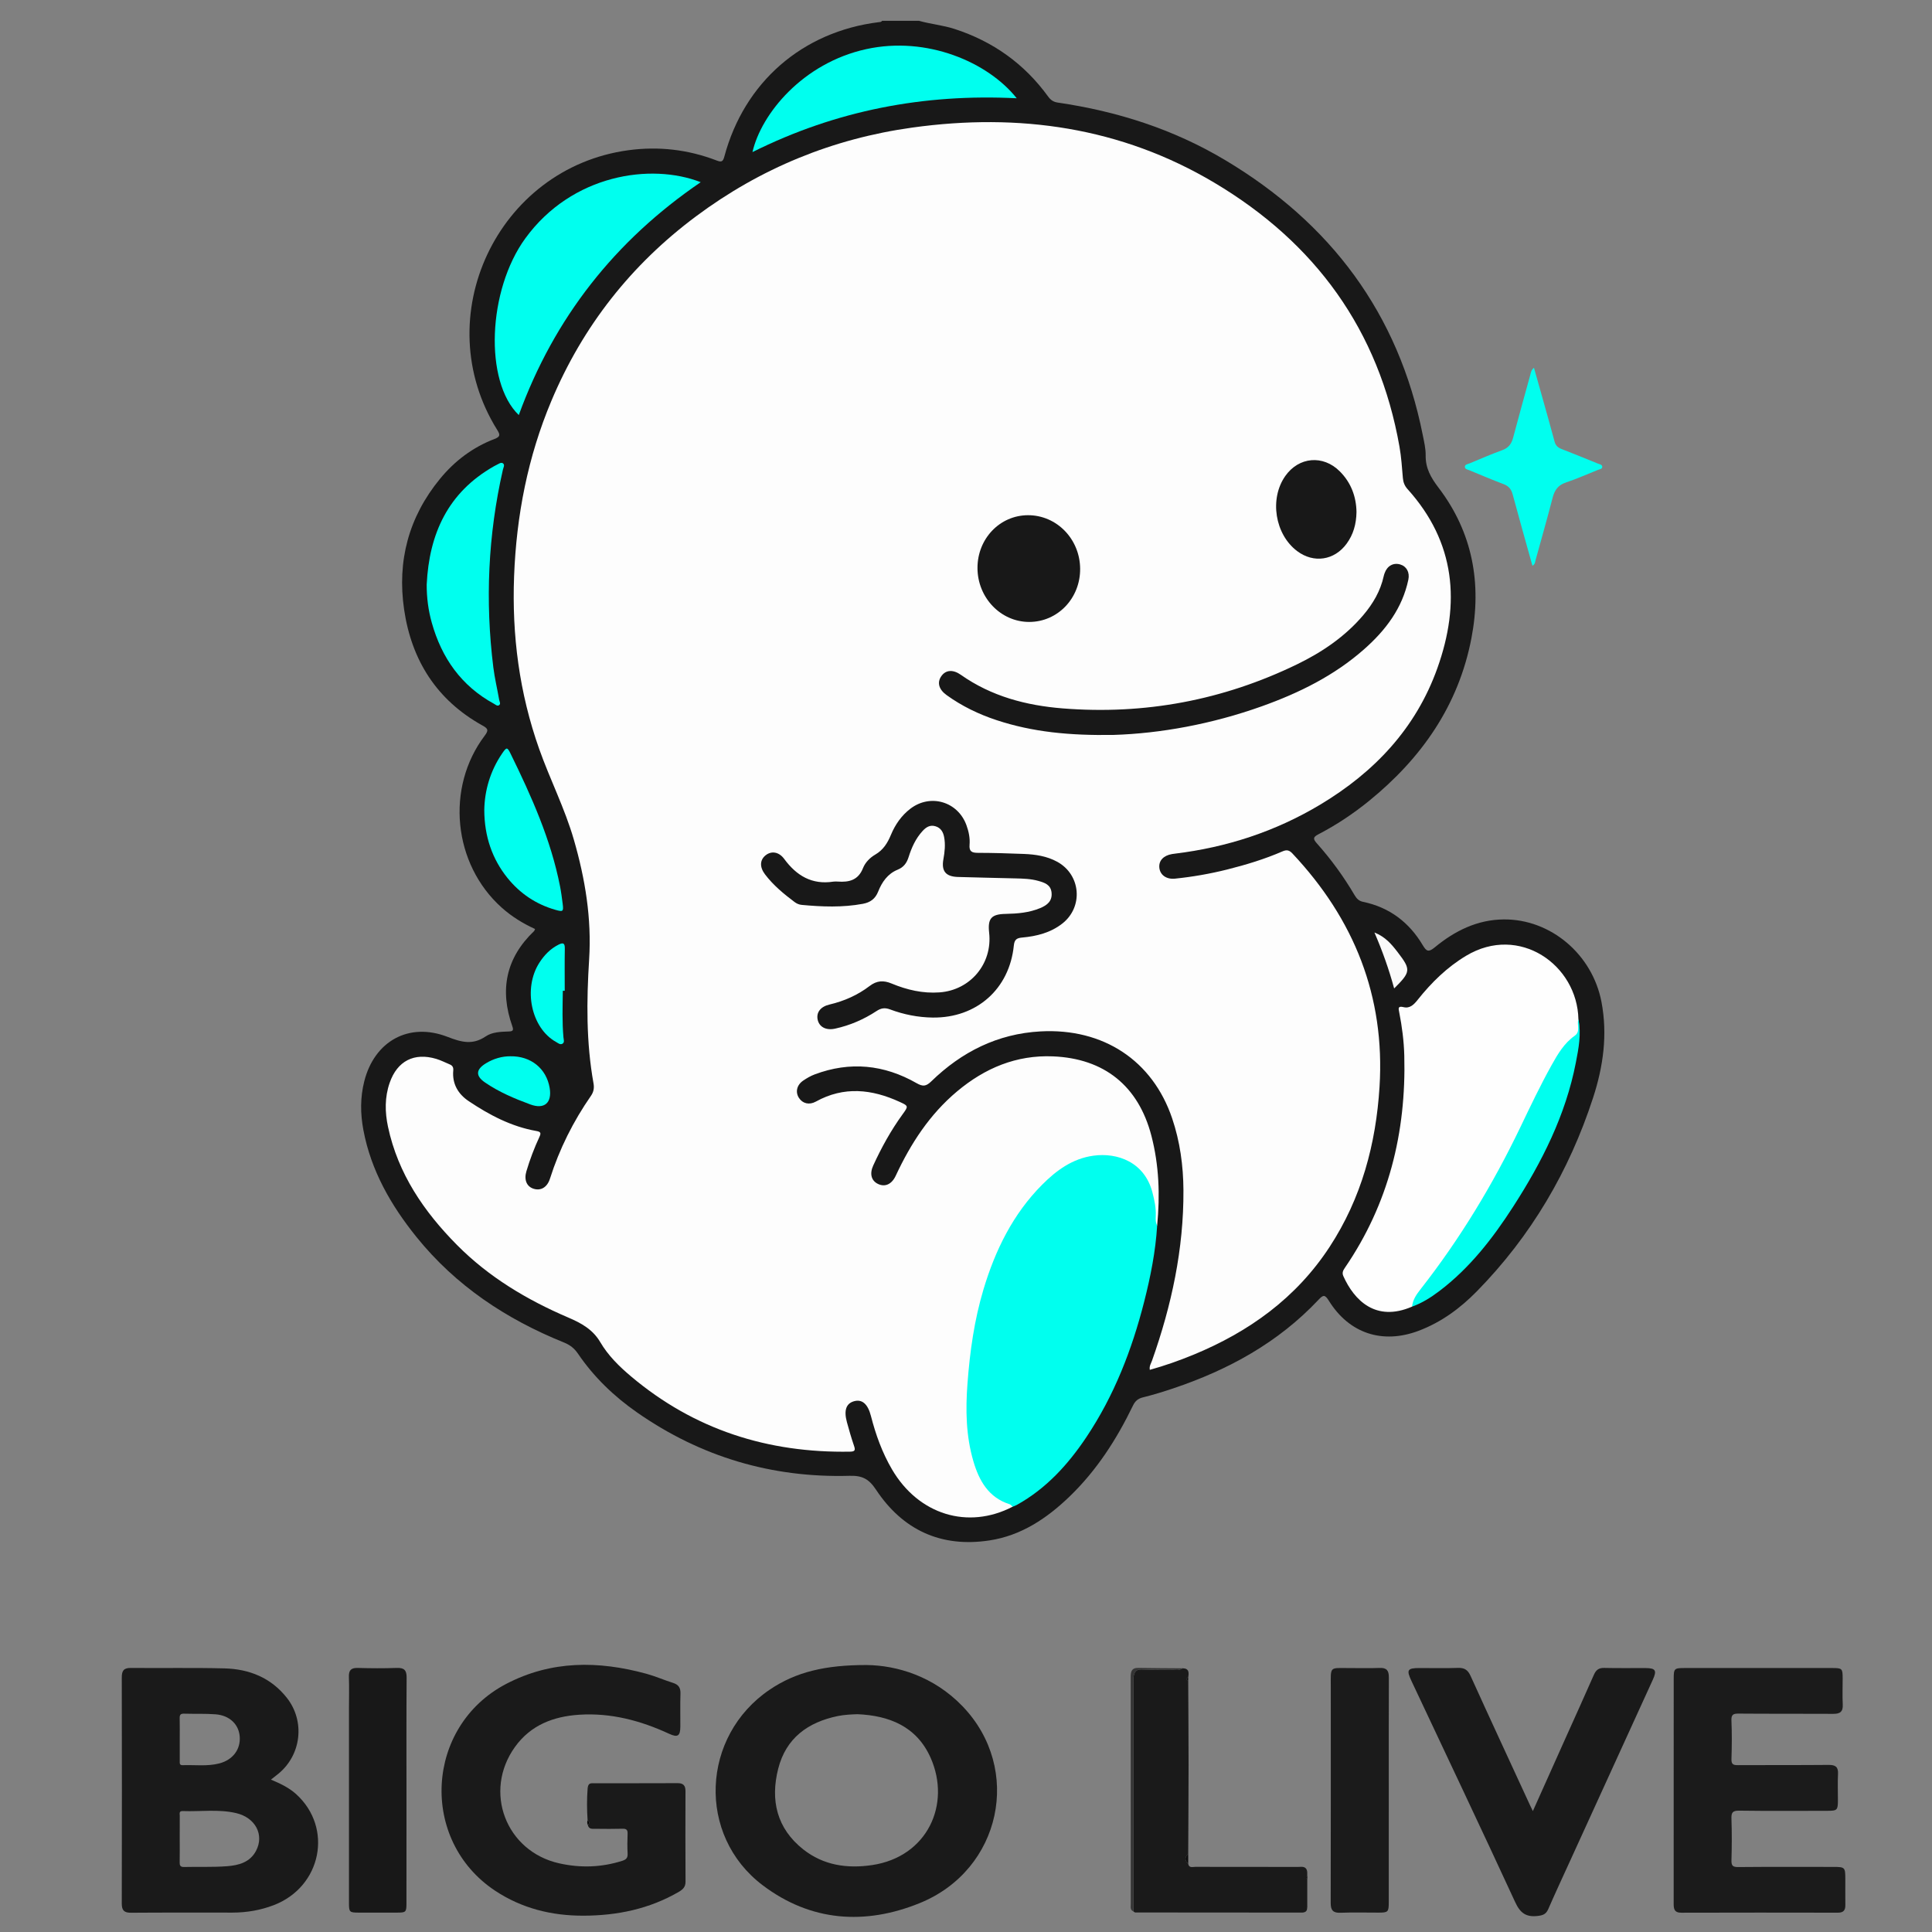 <?xml version="1.0" encoding="utf-8"?>
<!-- Generator: Adobe Illustrator 26.0.2, SVG Export Plug-In . SVG Version: 6.00 Build 0)  -->
<svg version="1.1" id="Layer_1" xmlns="http://www.w3.org/2000/svg" xmlns:xlink="http://www.w3.org/1999/xlink" x="0px" y="0px"
	 viewBox="0 0 1280 1280" style="enable-background:new 0 0 1280 1280;" xml:space="preserve">
<rect x="0" y="0" width="1280" height="1280" fill="#808080" stroke="none"/>
<style type="text/css">
	.st0{fill:#1A1A1A;}
	.st1{fill:#1B1B1B;}
	.st2{fill:#181818;}
	.st3{fill:#353535;}
	.st4{fill:#0D0D0D;}
	.st5{fill:#070707;}
	.st6{fill:#020202;}
	.st7{fill:#00FFEF;}
	.st8{fill:#FDFDFD;}
	.st9{fill:#FEFEFE;}
	.st10{fill:#FAFAFA;}
</style>
<g>
	<path class="st0" d="M574.14,1103.12c20.08,0.23,44.45,7.43,63.59,27.34c39.9,41.48,25.72,108.38-28.33,130.37
		c-36.29,14.77-72.23,12.29-104.08-11.78c-43.74-33.06-40.87-98.9,4.71-129.66C527.33,1107.72,546.65,1103.1,574.14,1103.12
		 M568.08,1135.7c-2.68,0.13-4.55,0.15-6.4,0.33c-2.19,0.21-4.4,0.43-6.55,0.88c-19.83,4.07-34.38,14.59-39.54,34.87
		c-5.32,20.91-0.96,39.61,16.56,53.47c13.39,10.59,29.17,12.89,45.73,10.4c36.57-5.5,52.36-40.23,38.68-71.08
		C607.24,1143.59,588.83,1136.6,568.08,1135.7"/>
	<path class="st0" d="M179.5,1179.03c6.19,2.64,11.94,5.31,16.72,9.65c24.65,22.35,16.78,61.38-14.82,73.52
		c-8.81,3.38-17.93,4.93-27.32,4.95c-22.39,0.03-44.78-0.09-67.17,0.09c-4.63,0.03-6.24-1.45-6.23-6.15
		c0.12-49.87,0.11-99.74,0-149.62c-0.01-4.45,1.17-6.47,5.99-6.42c20.69,0.21,41.4-0.23,62.08,0.3c16.41,0.43,30.83,6.2,41.31,19.52
		c12.14,15.43,9.63,37.68-5.48,50.16C183.04,1176.32,181.43,1177.52,179.5,1179.03 M119.07,1218.3c0,5.08,0.07,10.16-0.03,15.24
		c-0.04,2.14,0.17,3.46,2.92,3.39c9.48-0.24,19,0.21,28.43-0.51c7.64-0.58,15.2-2.5,19.26-10.23c5.52-10.52-0.34-21.93-13.19-24.96
		c-11.66-2.74-23.61-0.91-35.43-1.35c-2.58-0.1-1.93,1.8-1.94,3.18C119.04,1208.14,119.07,1213.22,119.07,1218.3 M119.08,1152.52
		c0,4.75,0,9.5,0,14.24c0,1.36-0.22,2.79,1.92,2.72c8.11-0.3,16.31,0.9,24.3-1.17c8.95-2.31,14.17-9.31,13.52-17.78
		c-0.62-8.13-6.72-14.05-16.04-14.76c-6.92-0.53-13.89-0.21-20.84-0.42c-2.28-0.07-2.95,0.76-2.9,2.93
		C119.15,1143.03,119.08,1147.78,119.08,1152.52"/>
	<path class="st0" d="M389.3,1206.01c-0.49-7.12-0.53-14.23,0.03-21.35c0.14-0.08,0.42-0.17,0.41-0.24
		c-0.02-0.26-0.13-0.51-0.21-0.77c0.54-2.65,2.7-2.18,4.46-2.18c18.33-0.05,36.66,0.01,55-0.08c3.71-0.02,5.17,1.6,5.16,5.21
		c-0.05,20.03-0.09,40.06,0.03,60.09c0.02,3.48-1.81,5.17-4.44,6.7c-19.58,11.38-40.91,15.76-63.31,15.8
		c-20.99,0.04-40.7-4.83-58.33-16.5c-50.45-33.39-46.48-108.92,7.19-137.02c29.94-15.68,61.15-15.44,92.88-6.78
		c6.01,1.64,11.77,4.19,17.73,6.07c3.65,1.15,5.06,3.25,4.93,7.1c-0.25,7.29-0.03,14.6-0.09,21.9c-0.04,6.22-1.77,7.33-7.41,4.72
		c-18.89-8.74-38.56-13.97-59.52-12.63c-17.09,1.1-32.19,6.81-42.61,21.31c-21.2,29.5-6.13,69.19,29.25,77.14
		c14,3.15,27.89,2.74,41.66-1.61c2.76-0.87,3.86-1.95,3.7-4.89c-0.25-4.4-0.16-8.83-0.01-13.23c0.08-2.47-0.87-3.23-3.26-3.18
		c-5.94,0.14-11.88,0.13-17.82,0.04c-2.06-0.03-4.6,0.54-5.28-2.54C390.74,1208,390.7,1206.97,389.3,1206.01"/>
	<path class="st1" d="M1108.86,1186.04c0.01-24.61-0.01-49.22,0.02-73.83c0.01-6.78,0.34-7.09,7.28-7.1
		c32.58-0.01,65.17-0.01,97.75,0c6.59,0,6.89,0.32,6.9,6.89c0.01,5.77-0.23,11.55,0.06,17.31c0.25,4.79-1.82,6.19-6.31,6.16
		c-20.87-0.14-41.75,0.02-62.62-0.16c-3.63-0.03-5,0.6-4.82,4.63c0.37,8.47,0.29,16.97,0.02,25.45c-0.11,3.48,1.12,4.09,4.28,4.07
		c20.03-0.14,40.05,0.04,60.08-0.16c4.62-0.05,6.48,1.35,6.23,6.1c-0.3,5.75-0.05,11.54-0.06,17.31c-0.02,6.53-0.45,6.99-6.87,7
		c-19.52,0.02-39.04,0.17-58.55-0.1c-4.41-0.06-5.27,1.29-5.12,5.37c0.32,9.15,0.27,18.33,0.01,27.49c-0.09,3.5,0.76,4.53,4.41,4.5
		c21.04-0.19,42.09-0.11,63.13-0.09c7.67,0.01,7.88,0.26,7.89,8.11c0.01,5.77-0.04,11.54,0.02,17.31c0.03,3.34-1.33,4.91-4.87,4.9
		c-34.62-0.06-69.24-0.09-103.86,0.02c-4.83,0.01-5.02-2.86-5.01-6.33C1108.86,1235.94,1108.86,1210.99,1108.86,1186.04"/>
	<path class="st0" d="M1015.56,1199.89c7.6-16.98,14.78-33.01,21.97-49.04c6.16-13.74,12.4-27.44,18.45-41.23
		c1.4-3.2,3.23-4.67,6.88-4.58c9.16,0.23,18.32,0.05,27.48,0.1c6.53,0.04,7.49,1.59,4.7,7.71c-18.13,39.73-36.28,79.45-54.42,119.17
		c-4.99,10.94-10.07,21.84-14.88,32.85c-1.44,3.29-3.46,4.08-6.94,4.49c-7.68,0.9-11.59-1.86-14.91-9.06
		c-22.62-49.02-45.79-97.79-68.77-146.64c-3.45-7.33-2.68-8.53,5.33-8.54c8.48-0.01,16.98,0.21,25.45-0.09
		c4.36-0.16,6.6,1.32,8.43,5.38c13.01,28.69,26.29,57.26,39.48,85.87C1014.24,1197.2,1014.7,1198.1,1015.56,1199.89"/>
	<path class="st0" d="M787.22,1113.47c0.09,18.62,0.24,37.25,0.24,55.87c0,19.64-0.15,39.28-0.24,58.91c-2.36,2.15-2.41,4.31,0,6.46
		c0.5,3.14,2.97,2.11,4.77,2.12c22.63,0.04,45.27,0,67.9,0.06c2.34,0.01,5.3-0.82,6.1,2.78c-0.11,0.11-0.34,0.26-0.32,0.31
		c0.1,0.24,0.26,0.45,0.4,0.67c0.01,0.68,0.02,1.36,0.03,2.05c-1.05,0.68-1.07,1.36,0,2.03c0,6.11,0,12.23,0,18.34
		c-0.14,0.09-0.4,0.21-0.39,0.26c0.07,0.26,0.21,0.49,0.32,0.74c-0.03,2.48-1.61,3.07-3.71,3.07c-36.73-0.02-73.45-0.03-110.18-0.08
		c-0.42,0-0.83-0.47-1.25-0.72c0-3.86-0.01-7.71-0.01-11.57c0-46.57,0-93.14,0-139.71c0-1.35-0.09-2.73,0.1-4.06
		c0.46-3.11,1.59-5.15,5.5-4.94c6.25,0.34,12.53,0.06,18.79,0.1c2.8,0.02,5.69,0.99,8.28-0.89c4.44,0.12,4.14,3.07,3.66,6.13
		C785.36,1112.08,785.82,1112.77,787.22,1113.47"/>
	<path class="st1" d="M920.1,1186.14c0,24.77,0.01,49.53-0.01,74.3c0,6.25-0.48,6.71-6.57,6.72c-8.48,0.01-16.97-0.23-25.44,0.09
		c-4.98,0.18-6.47-1.74-6.46-6.53c0.11-47.66,0.07-95.33,0.06-142.99c-0.01-14.25-1.04-12.53,12.46-12.6
		c6.62-0.03,13.24,0.21,19.84-0.08c4.76-0.21,6.2,1.76,6.18,6.29C920.04,1136.27,920.11,1161.2,920.1,1186.14"/>
	<path class="st2" d="M269.3,1186.75c-0.01,24.59,0,49.17-0.01,73.76c0,6.45-0.2,6.64-6.55,6.65c-8.31,0.01-16.62,0.01-24.92,0
		c-6.34-0.01-6.62-0.27-6.62-6.58c-0.01-42.73-0.01-85.45,0-128.18c0-7.12,0.21-14.25-0.04-21.36c-0.16-4.39,1.35-6.1,5.83-5.98
		c8.64,0.24,17.3,0.29,25.94-0.01c4.87-0.17,6.51,1.54,6.47,6.43C269.21,1136.56,269.31,1161.66,269.3,1186.75"/>
	<path class="st3" d="M783.58,1105.29c-2.59,1.88-5.48,0.9-8.29,0.89c-6.27-0.03-12.55,0.25-18.79-0.1
		c-3.91-0.22-5.04,1.83-5.5,4.94c-0.19,1.33-0.1,2.7-0.1,4.06c-0.01,46.57,0,93.14,0,139.71c0,3.85,0.01,7.71,0.01,11.57
		c-2.34-0.97-1.74-3.08-1.75-4.83c-0.02-50.22,0-100.43-0.04-150.65c0-3.56,0.72-5.94,4.98-5.86
		C763.93,1105.2,773.76,1105.21,783.58,1105.29"/>
	<path class="st4" d="M787.22,1234.72c-2.4-2.16-2.36-4.31,0-6.46C787.22,1230.41,787.22,1232.56,787.22,1234.72"/>
	<path class="st5" d="M389.3,1206.01c1.4,0.96,1.43,1.98,0.14,3.07C389.03,1208.08,388.9,1207.06,389.3,1206.01"/>
	<path class="st4" d="M787.22,1113.47c-1.4-0.7-1.86-1.39,0.02-2.06C787.24,1112.1,787.23,1112.79,787.22,1113.47"/>
	<path class="st6" d="M866.11,1244.74c-1.07-0.68-1.04-1.36,0-2.03C866.11,1243.39,866.11,1244.07,866.11,1244.74"/>
	<path class="st5" d="M389.54,1183.65c0.08,0.26,0.19,0.51,0.21,0.77c0.01,0.07-0.27,0.16-0.41,0.24
		C389.4,1184.33,389.47,1183.99,389.54,1183.65"/>
	<path class="st6" d="M866.08,1240.66c-0.14-0.22-0.31-0.43-0.4-0.67c-0.02-0.05,0.21-0.2,0.32-0.31
		C866.03,1240.01,866.05,1240.34,866.08,1240.66"/>
	<path class="st6" d="M866.04,1264.08c-0.11-0.24-0.25-0.48-0.32-0.74c-0.01-0.05,0.25-0.17,0.39-0.26L866.04,1264.08z"/>
	<path class="st2" d="M608.83,13.78c7.75,2.2,15.84,2.9,23.54,5.39c25.49,8.27,46.26,23.04,62.01,44.75
		c1.69,2.33,3.48,3.62,6.51,4.06c39.31,5.73,76.59,17.65,110.8,38.08c69.88,41.75,114.87,101.57,130.91,182.09
		c0.89,4.48,2.01,9.06,1.94,13.57c-0.14,8.49,3.49,14.78,8.53,21.39c22.65,29.72,28.73,63.5,21.79,99.69
		c-8.57,44.68-33.1,79.6-67.91,107.88c-10.43,8.47-21.59,15.89-33.52,22.08c-3.71,1.93-3.49,3.17-0.89,6.09
		c9.39,10.53,17.67,21.91,24.83,34.08c1.35,2.29,2.81,3.96,5.65,4.55c17.46,3.62,30.54,13.52,39.56,28.69
		c2.5,4.21,3.88,4.86,7.98,1.48c13.24-10.93,28.17-18.38,45.8-18.51c31.09-0.22,58.56,23.18,64.62,54.47
		c4.21,21.79,1.2,43.04-5.52,63.68c-15.83,48.62-41.17,91.74-77.09,128.32c-11.01,11.21-23.58,20.45-38.47,26.07
		c-23.96,9.03-46.03,1.8-59.5-19.91c-2.64-4.26-3.76-3.93-6.89-0.61c-26.69,28.38-59.75,46.44-96.29,58.71
		c-6.59,2.21-13.25,4.26-19.99,5.92c-3.34,0.82-5.18,2.48-6.63,5.48c-10.78,22.29-24.03,42.92-41.98,60.21
		c-15.05,14.5-32.07,25.91-53.14,29.1c-32.04,4.86-57.4-6.88-75.14-33.68c-4.71-7.13-9.14-9.38-17.56-9.14
		c-51.43,1.44-98.49-12.53-140.76-42.01c-15.27-10.66-28.59-23.44-39.1-38.92c-2.41-3.54-5.29-5.78-9.25-7.38
		c-38.23-15.44-71.74-37.61-97.8-69.98c-16.88-20.96-30.06-43.91-35.12-70.8c-2.03-10.79-2.12-21.58,0.59-32.29
		c6.73-26.59,29.52-39.35,55.09-29.46c9.2,3.56,16.65,5.64,25.41-0.31c4.25-2.89,10-3.05,15.29-3.23c2.42-0.09,3.31-0.6,2.34-3.33
		c-8.57-24.09-4.36-45.32,14.41-63.22c0.22-0.21,0.28-0.6,0.61-1.34c-8.01-3.67-15.48-8.24-22.09-14.16
		c-32.23-28.84-37.34-79.51-11.21-114.01c2.85-3.76,1.9-4.74-1.71-6.75c-30.15-16.8-46.79-43.06-51.74-76.71
		c-4.72-32.15,3-61.29,23.74-86.58c9.73-11.88,21.73-20.95,36.14-26.45c4-1.53,3.77-2.86,1.78-6.03
		c-46.48-74.48-0.03-173.49,86.91-185.27c20.03-2.71,39.6-0.46,58.48,6.8c3.15,1.21,4.18,0.88,5.1-2.57
		c13.2-49.34,51.73-82.81,102.28-89.07c0.82-0.1,1.71-0.03,2.22-0.91H608.83z"/>
	<path class="st7" d="M1015.28,374.83c-4.46-16.01-8.9-31.63-13.11-47.31c-0.93-3.47-2.66-5.51-6.02-6.78
		c-7.6-2.87-15.09-6.05-22.61-9.16c-1.18-0.49-3.01-0.68-3.03-2.28c-0.01-1.64,1.84-1.77,3.03-2.26c7.2-2.98,14.34-6.12,21.66-8.76
		c4.17-1.5,6.18-4.14,7.27-8.26c3.68-13.92,7.57-27.78,11.39-41.67c0.4-1.44,0.45-3.04,2.43-4.7c2,7.09,3.91,13.81,5.79,20.53
		c2.65,9.46,5.34,18.91,7.87,28.4c0.69,2.59,2.2,3.96,4.6,4.89c8.05,3.13,16.05,6.39,24.06,9.65c1.19,0.48,3.03,0.64,2.92,2.33
		c-0.09,1.29-1.73,1.42-2.81,1.85c-7.08,2.83-14.06,5.96-21.28,8.37c-5.17,1.72-7.47,5.04-8.77,10.04
		c-3.61,13.93-7.56,27.78-11.39,41.66C1017.01,372.47,1017.07,373.77,1015.28,374.83"/>
	<path class="st8" d="M670.91,998.23c-29.71,15.39-62.39,5.26-79.95-24.74c-6.49-11.08-10.77-23.01-13.95-35.39
		c-2.03-7.88-5.78-11.17-11.02-9.79c-5.35,1.41-7.04,5.98-4.9,13.87c1.42,5.24,2.93,10.46,4.68,15.59c0.92,2.69,0.98,3.93-2.47,3.99
		c-54.48,0.98-103.29-14.52-145.25-49.88c-7.81-6.58-15.19-13.85-20.33-22.63c-5.03-8.58-12.83-12.75-21.18-16.32
		c-27.39-11.73-52.63-26.78-73.71-48.04c-21.95-22.14-39.14-47.24-45.77-78.36c-2.07-9.73-2.23-19.54,1.1-29.13
		c5.03-14.49,16.23-20.26,30.91-15.85c3.06,0.92,5.95,2.43,8.93,3.66c1.8,0.74,2.49,2,2.3,4c-0.82,8.88,3.27,15.67,10.24,20.33
		c13.72,9.19,28.26,16.86,44.78,19.77c2.96,0.52,3.25,1.35,2.07,3.89c-3.43,7.38-6.31,14.99-8.64,22.8
		c-1.7,5.7,0.21,10.2,4.87,11.61c4.74,1.44,8.92-0.98,10.74-6.7c6.27-19.71,15.42-37.98,27.2-54.95c1.75-2.53,2.21-5.17,1.66-8.2
		c-4.9-27.25-4.63-54.7-2.9-82.18c1.71-27.08-2.6-53.23-10.12-79.25c-5.99-20.75-15.8-39.87-22.97-60.1
		c-13.15-37.14-18.13-75.24-16.63-114.49c1.54-40.21,9.08-79.02,24.71-116.17c20.8-49.47,52.83-90.2,95.81-122.24
		c42.71-31.84,90.64-51.5,143.33-58.81c70.62-9.81,138.24-0.29,200.14,36.56c66.77,39.74,108.97,97.54,122.61,174.89
		c1.2,6.83,1.65,13.8,2.24,20.72c0.24,2.86,1.18,5.22,3.07,7.32c31.9,35.34,35.15,75.68,19.78,118.69
		c-14.25,39.89-41.75,68.9-77.61,90.39c-29.67,17.78-61.89,28.29-96.19,32.47c-0.67,0.08-1.35,0.16-2.02,0.28
		c-5.66,0.97-8.84,4.39-8.38,9.01c0.47,4.83,4.67,7.86,10.35,7.28c11.66-1.2,23.18-3.2,34.56-6.05
		c12.52-3.14,24.86-6.88,36.71-12.03c2.83-1.23,4.51-0.78,6.57,1.42c40.86,43.44,61.42,94.6,57.7,154.5
		c-2.35,37.92-12,73.89-33.07,106.11c-22.14,33.88-53.39,56.3-90.32,71.51c-9.37,3.86-18.91,7.2-28.8,9.97
		c-0.5-2.45,0.78-4.18,1.43-6.02c12.96-36.56,21.06-74.03,20.84-113.01c-0.1-16.21-2.26-32.15-7.47-47.56
		c-12.95-38.35-45.64-59.92-87.26-57.64c-28.45,1.56-52.22,13.56-72.37,33.14c-3.44,3.34-5.58,3.51-9.7,1.15
		c-21.53-12.3-44.12-14.59-67.53-5.79c-2.67,1-5.21,2.49-7.58,4.09c-4.28,2.9-5.33,7.62-2.83,11.47c2.43,3.76,6.83,4.86,11.19,2.45
		c18.61-10.32,37.16-8.28,55.64,0.23c5.82,2.68,5.73,2.83,1.85,8.17c-7.7,10.61-14.01,22.03-19.46,33.93
		c-2.53,5.52-1.26,10.11,3.16,12.22c4.63,2.22,9.09,0.29,11.76-5.46c9.92-21.3,22.49-40.67,40.69-55.91
		c18.34-15.35,39.16-24.15,63.47-23.15c33.99,1.39,56.59,19.6,65.18,52.49c5.12,19.61,5.8,39.52,3.85,59.6
		c-4.04,0.06-3.42-3.16-3.4-5.4c0.05-5.84-1.02-11.41-2.61-17c-5.01-17.63-21.01-23.11-34.78-21.4
		c-16.74,2.09-28.77,12.31-39.13,24.51c-18.61,21.91-29.63,47.53-35.95,75.43c-5.27,23.24-8.3,46.7-7.79,70.52
		c0.26,12.23,2.11,24.31,6.93,35.73c3.61,8.57,8.89,15.56,17.9,19.1C669.88,994.27,672.09,995.22,670.91,998.23"/>
	<path class="st7" d="M670.91,998.23c-0.63-0.54-1.18-1.36-1.92-1.6c-14.11-4.43-20.35-15.7-24.13-28.62
		c-4.91-16.78-5.18-34-3.88-51.37c1.58-21.19,4.53-42.15,10.63-62.48c7.78-25.92,19.51-49.87,38.89-69.32
		c9.44-9.47,20.04-17.25,33.88-19.16c15.88-2.2,33.9,4.18,39.13,24.3c1.33,5.12,2.43,10.19,2.22,15.51
		c-0.09,2.18-0.2,4.43,0.92,6.46c-1.05,17.13-4.38,33.88-8.6,50.45c-8.11,31.87-19.89,62.21-38.27,89.71
		c-12.19,18.22-26.66,34.14-46.1,44.93C672.81,997.55,671.84,997.85,670.91,998.23"/>
	<path class="st9" d="M935.54,865.67c-24.15,10.47-38.36-4.29-45.51-20.13c-1.01-2.24-0.26-3.78,0.96-5.55
		c29.04-42.39,40.7-89.68,39.39-140.56c-0.25-9.66-1.49-19.27-3.36-28.77c-0.47-2.37-1.11-4.39,2.86-3.4
		c4.21,1.04,6.89-1.73,9.33-4.8c9.14-11.49,19.45-21.64,32.19-29.27c35.12-21.03,73.65,6.05,74.34,42.13
		c1.1,6.32,0.23,11.54-4.91,16.54c-8.48,8.25-13.01,19.35-18.4,29.71c-9.32,17.89-17.32,36.43-27.06,54.12
		c-11.54,20.95-23.56,41.58-38,60.7C950.01,846.1,943.45,856.38,935.54,865.67"/>
	<path class="st7" d="M464.24,120.71c-56.81,38.69-97.08,89.91-120.53,154.28c-23.03-22.16-20.64-82.75,4.33-117.07
		C378.94,115.47,431.32,107.83,464.24,120.71"/>
	<path class="st7" d="M498.53,100.76c5.8-25.37,33.31-58.98,75.36-68.21c40.16-8.82,80.67,8.59,99.72,32.56
		C612.15,62.01,554.03,73.08,498.53,100.76"/>
	<path class="st7" d="M282.7,387.27c1.61-33.57,14.07-61.02,44.48-78.31c0.59-0.34,1.18-0.67,1.8-0.95c1.37-0.6,2.93-1.97,4.23-1.05
		c1.43,1.02,0.29,2.81-0.03,4.25c-9.85,43.26-11.8,86.92-6.34,130.91c0.9,7.22,2.63,14.33,3.87,21.51c0.21,1.2,1.32,2.79-0.22,3.67
		c-1.08,0.62-2.23-0.48-3.24-1.04c-21.66-11.84-34.65-30.37-41.2-53.76C283.75,404.3,282.67,395.89,282.7,387.27"/>
	<path class="st7" d="M935.54,865.67c0.41-4.64,3.05-8.25,5.75-11.7c26.01-33.22,47.72-69.1,65.95-107.09
		c6.67-13.9,13.28-27.83,20.79-41.3c4.04-7.25,8.25-14.43,15.27-19.38c4.03-2.84,1.25-7.33,2.42-10.88
		c2.04,9.71,0.14,19.27-1.68,28.68c-6.75,34.84-22.48,65.9-41.51,95.42c-13.55,21.03-28.79,40.69-48.96,55.97
		C948.03,859.59,942.16,863.3,935.54,865.67"/>
	<path class="st7" d="M320.85,536.63c0.21-12.68,3.83-25.7,11.8-37.39c3.01-4.41,3.42-4.4,5.68,0.21
		c13.8,28.17,26.61,56.72,32.71,87.75c0.75,3.82,1.25,7.68,1.74,11.54c0.67,5.21,0.29,5.51-4.93,4.01
		c-12.76-3.67-23.29-10.76-31.62-21.06C326.16,569.22,320.89,554.08,320.85,536.63"/>
	<path class="st7" d="M372.88,656.43c-0.13,10.32-0.51,20.63,0.43,30.94c0.13,1.39,0.89,3.3-0.74,4.17
		c-1.47,0.79-2.89-0.5-4.18-1.22c-16.51-9.15-22-35.49-11.03-52.52c3.27-5.09,7.31-9.25,12.78-11.99c3.2-1.6,4.12-0.73,4.06,2.73
		c-0.16,9.29-0.05,18.59-0.05,27.89C373.73,656.43,373.31,656.43,372.88,656.43"/>
	<path class="st7" d="M338.08,699.81c13.71-0.26,23.93,8.2,26.08,20.93c1.67,9.86-3.42,14.43-12.78,10.99
		c-10.47-3.85-20.77-8.21-30.03-14.55c-6.39-4.38-6.12-8.62,0.6-12.72C327.1,701.31,332.77,699.78,338.08,699.81"/>
	<path class="st10" d="M923.66,654.87c-3.47-12.71-7.67-24.6-13.06-37.06c7.35,2.9,11.48,7.94,15.44,13.1
		C934.88,642.43,934.73,643.88,923.66,654.87"/>
	<path class="st2" d="M618.03,674.16c-9.77-0.11-19.24-2-28.35-5.4c-3.4-1.27-5.95-0.9-8.93,1.07c-8.42,5.54-17.59,9.51-27.47,11.67
		c-6.01,1.31-10.55-1.08-11.57-6c-0.98-4.73,1.91-8.57,7.82-9.96c9.72-2.28,18.71-6.26,26.6-12.28c4.81-3.67,9.24-3.88,14.63-1.63
		c10.11,4.2,20.64,6.66,31.73,5.85c20.47-1.5,35.11-19.07,32.85-39.44c-1.06-9.55,1.41-12.38,10.92-12.56
		c7.84-0.15,15.61-0.79,22.94-3.86c4.47-1.87,8.03-4.55,7.49-10.19c-0.51-5.34-4.63-6.64-8.79-7.82c-4.94-1.4-10.04-1.52-15.13-1.65
		c-12.72-0.33-25.43-0.56-38.15-0.95c-8.09-0.25-11.02-3.9-9.59-11.77c0.88-4.87,1.41-9.75,0.48-14.66
		c-0.64-3.34-2.16-6.06-5.7-7.15c-3.63-1.11-6.23,0.58-8.54,3.08c-4.6,4.97-7.3,11.01-9.3,17.34c-1.26,3.98-3.29,6.74-7.34,8.38
		c-6.52,2.66-10.35,8.2-12.82,14.46c-1.92,4.86-5.27,7.2-10.13,8.11c-13.48,2.51-27.01,1.98-40.56,0.71
		c-1.71-0.16-3.28-0.84-4.67-1.88c-7.21-5.4-14.13-11.13-19.62-18.36c-3.64-4.8-3.44-9.53,0.4-12.61c3.83-3.06,8.82-2.37,12.34,2.42
		c8.13,11.06,18.34,17.22,32.51,15.03c1-0.15,2.04-0.11,3.05-0.04c7.42,0.53,13.49-0.93,16.63-8.92c1.46-3.71,4.6-6.92,8.1-8.95
		c5.31-3.08,8.13-7.63,10.4-13.08c2.83-6.79,6.98-12.82,12.93-17.36c13.22-10.08,31.4-4.72,37.1,10.93
		c1.53,4.19,2.44,8.58,2.07,12.98c-0.38,4.48,1.53,5.35,5.51,5.36c10.17,0.02,20.35,0.32,30.52,0.73
		c7.67,0.31,15.21,1.43,22.09,5.21c15.68,8.62,17.39,29.97,3.25,40.97c-7.78,6.06-16.98,8.35-26.55,9.21
		c-3.64,0.33-5.09,1.36-5.5,5.36C668.75,655.3,646.99,674.47,618.03,674.16"/>
	<path class="st2" d="M737.83,486.9c-29.34,0.49-53.85-1.94-77.64-9.81c-11.83-3.91-22.93-9.28-33.05-16.58
		c-5.19-3.74-6.42-8.37-3.48-12.55c2.94-4.18,7.73-4.55,12.97-0.85c20.19,14.22,43.23,20.28,67.29,22.21
		c54.41,4.36,106.39-5.36,155.53-29.25c16.57-8.06,31.72-18.32,43.78-32.55c6.43-7.59,11.38-16,13.53-25.86
		c0.14-0.66,0.37-1.31,0.59-1.94c1.7-4.82,5.79-7.1,10.33-5.75c4.22,1.25,6.41,5.21,5.39,10.08c-3.99,18.95-15.06,33.49-29.17,45.97
		c-19.86,17.58-43.19,29.08-67.96,37.93C802.78,479.79,768.57,485.95,737.83,486.9"/>
	<path class="st2" d="M647.61,376.36c-0.06-19.44,14.81-34.99,33.48-35.02c18.97-0.04,34.37,15.74,34.53,35.4
		c0.17,19.6-14.85,35.31-33.76,35.31C663.06,412.06,647.67,396.02,647.61,376.36"/>
	<path class="st2" d="M898.71,339.25c-0.14,8.02-2.09,14.9-6.57,21c-8.09,11.02-21.73,13.09-32.68,4.91
		c-14.82-11.08-18.57-34.71-7.9-49.83c8.95-12.68,24.98-14.1,36.04-3.09C895.2,319.82,898.55,329.18,898.71,339.25"/>
</g>
</svg>
